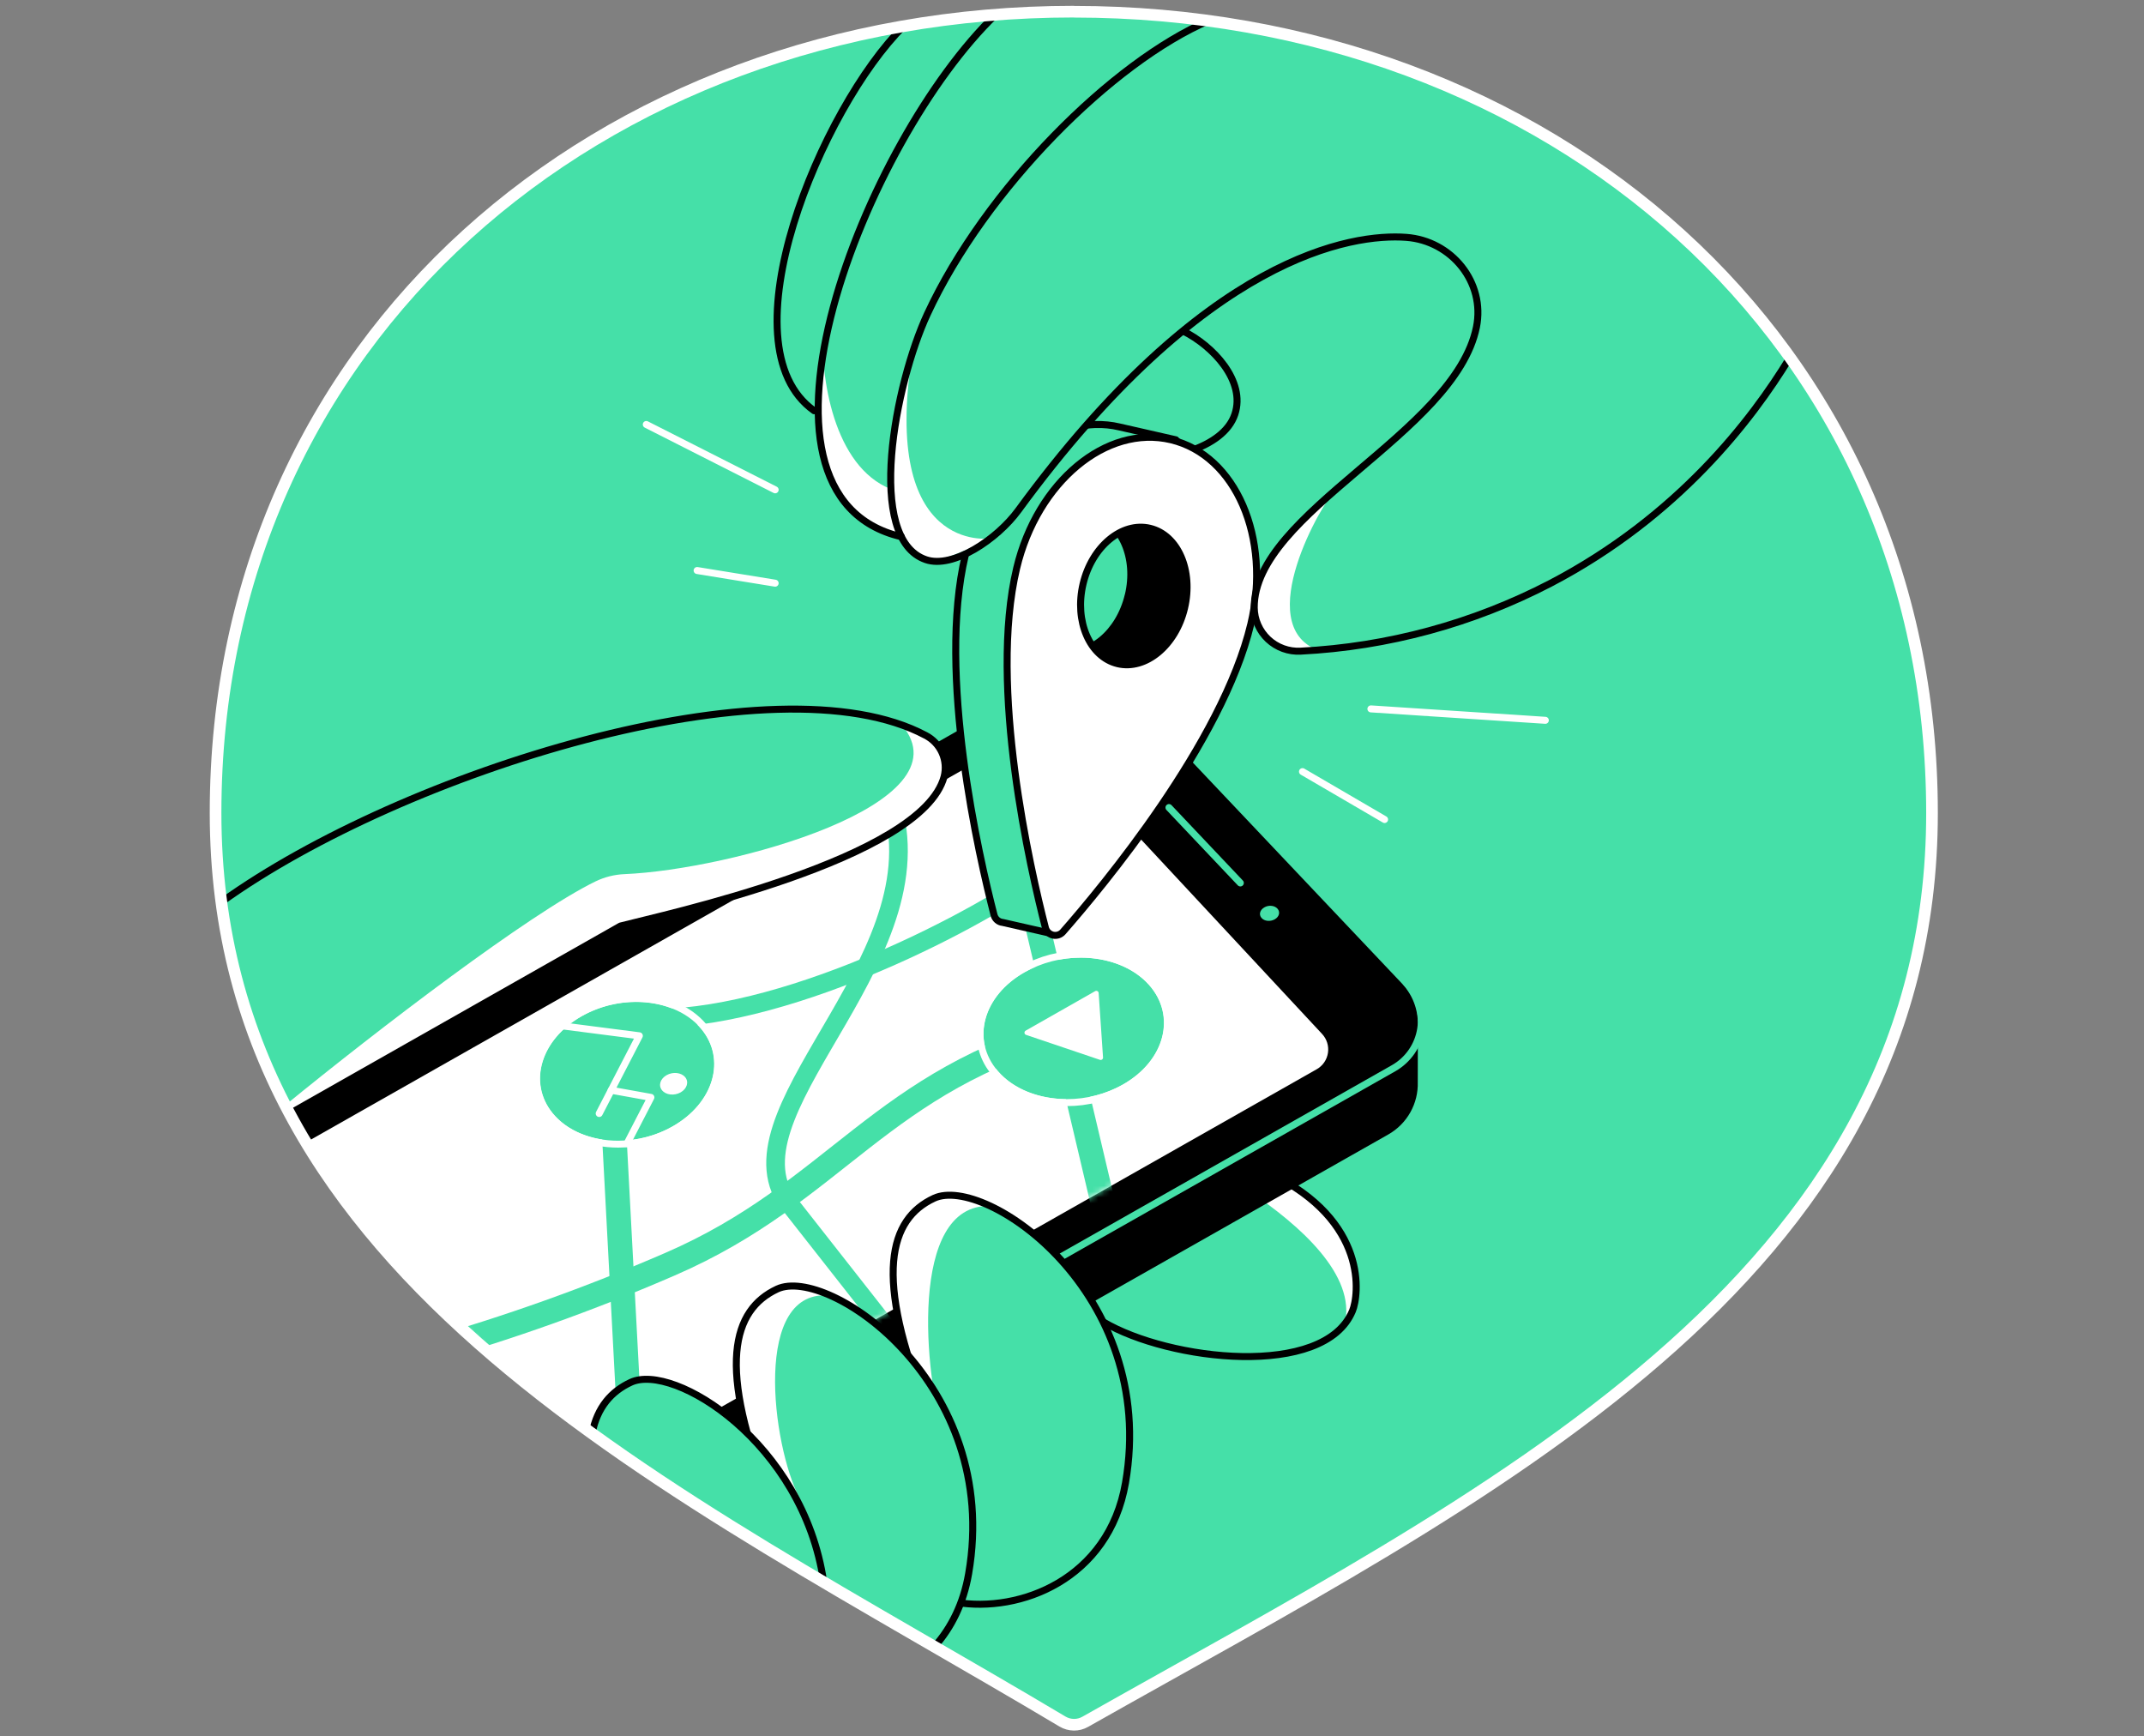 <svg width="368" height="298" viewBox="0 0 368 298" fill="none" xmlns="http://www.w3.org/2000/svg">
<rect x="0" y="0" width="368" height="298" fill="#808080" stroke="none"/>
<path d="M184.307 2C102.953 2 37 58.158 37 139.508C37 220.078 115.712 255.693 182.361 295.447C182.951 295.801 183.626 295.992 184.314 296C185.003 296.007 185.682 295.832 186.28 295.491C254.59 256.839 331.614 220.085 331.614 139.525C331.614 58.172 265.66 2.014 184.307 2.014" fill="#45E0A8"/>
<path d="M184.307 2C102.953 2 37 58.158 37 139.508C37 220.078 115.712 255.693 182.361 295.447C182.951 295.801 183.626 295.992 184.314 296C185.003 296.007 185.682 295.832 186.28 295.491C254.59 256.839 331.614 220.085 331.614 139.525C331.614 58.172 265.66 2.014 184.307 2.014" stroke="white" stroke-width="1.2" stroke-miterlimit="10"/>
<path d="M217.907 201.335L214.432 204.441C223.02 210.205 232.829 218.82 230.815 227.198C231.361 226.52 231.809 225.768 232.144 224.964C233.216 222.377 235.009 209.571 217.907 201.335Z" fill="white"/>
<path d="M189.349 226.853C200.646 233.559 227.323 236.658 232.144 224.964C233.216 222.377 235.009 209.571 217.904 201.335" stroke="black" stroke-width="1.2" stroke-linecap="round" stroke-linejoin="round"/>
<path d="M114 254.173L71 220L50 190.966L180.753 116.818C182.584 115.78 184.71 115.385 186.792 115.697C188.873 116.008 190.791 117.009 192.237 118.537L240.19 169.193C241.172 170.23 241.905 171.477 242.334 172.84C242.762 174.203 242.875 175.645 242.664 177.058C242.453 178.471 241.924 179.817 241.115 180.995C240.307 182.173 239.242 183.151 238 183.857L114 254.173Z" fill="black" stroke="black" stroke-width="1.2" stroke-linecap="round" stroke-linejoin="round"/>
<path d="M242.767 175.448L236.664 175.787L192.247 128.855C190.8 127.327 188.883 126.328 186.801 126.017C184.72 125.706 182.594 126.101 180.764 127.139L54.5 198.731L62.5 209.5L77 225.5L96 242L122.5 259.667L238 194.171C239.486 193.327 240.714 192.094 241.55 190.604C242.387 189.113 242.801 187.423 242.747 185.715L242.767 175.448Z" fill="black" stroke="black" stroke-width="1.2" stroke-linecap="round" stroke-linejoin="round"/>
<path d="M108 250.427L84.5 232.5L67.5 216.5L52.62 196L175.315 126.417C176.079 125.984 176.967 125.821 177.835 125.955C178.703 126.088 179.5 126.51 180.099 127.153L226.93 177.452C227.331 177.883 227.63 178.4 227.804 178.964C227.977 179.527 228.021 180.123 227.931 180.706C227.841 181.288 227.621 181.843 227.286 182.329C226.951 182.814 226.51 183.217 225.997 183.507L108 250.427Z" fill="white"/>
<mask id="mask0_2775:707" style="mask-type:alpha" maskUnits="userSpaceOnUse" x="52" y="125" width="176" height="126">
<path d="M85.5 234L67.5 215.5L52.62 196L175.315 126.417C176.079 125.984 176.966 125.821 177.835 125.955C178.703 126.088 179.5 126.51 180.099 127.153L226.929 177.452C227.331 177.883 227.63 178.4 227.804 178.964C227.977 179.527 228.021 180.123 227.931 180.706C227.841 181.288 227.62 181.843 227.286 182.329C226.951 182.814 226.51 183.217 225.997 183.507L108 250.427L85.5 234Z" fill="white"/>
</mask>
<g mask="url(#mask0_2775:707)">
<path d="M115.434 193.32C108.358 197.341 99.108 196.3 94.829 191.045C90.55 185.789 92.836 178.371 99.841 174.401C106.846 170.43 116.01 171.39 120.347 176.574C124.683 181.758 122.524 189.299 115.434 193.32Z" fill="#45E0A8"/>
<path d="M116.834 187.468C115.732 188.095 114.295 187.932 113.63 187.112C112.965 186.291 113.318 185.142 114.41 184.521C115.502 183.901 116.926 184.053 117.6 184.86C118.275 185.667 117.929 186.844 116.834 187.468Z" fill="white"/>
<path d="M170.293 125.909L189.365 206.74" stroke="#45E0A8" stroke-width="4.2" stroke-miterlimit="10"/>
<path d="M184.306 176.486C151.052 185.342 143.62 204.553 114.986 216.966C101.251 222.923 87.134 227.959 72.73 232.04" stroke="#45E0A8" stroke-width="4.2" stroke-miterlimit="10"/>
<path d="M152.395 136.09C162.759 163.14 125.08 189.38 134.709 205.597L152.001 227.612" stroke="#45E0A8" stroke-width="3.2" stroke-miterlimit="10"/>
<path d="M104.848 183.853L108.497 252.699" stroke="#45E0A8" stroke-width="4.2" stroke-miterlimit="10"/>
<path d="M176.339 151.531C163.963 159.936 131.051 176.54 108.5 174.617" stroke="#45E0A8" stroke-width="3.2" stroke-miterlimit="10"/>
<path d="M96.558 176.065L109.738 177.764L102.848 191.099" stroke="white" stroke-width="1.2" stroke-linecap="round" stroke-linejoin="round"/>
<path d="M104.909 187.108L111.721 188.336L107.635 196.246" stroke="white" stroke-width="1.2" stroke-linecap="round" stroke-linejoin="round"/>
<path d="M109.175 171.935C113.62 171.935 117.81 173.522 120.364 176.557C124.727 181.782 122.54 189.299 115.451 193.32C112.6 194.924 109.384 195.768 106.113 195.771C101.604 195.771 97.365 194.134 94.846 191.024C90.601 185.789 92.852 178.35 99.857 174.38C102.707 172.777 105.922 171.934 109.192 171.932L109.175 171.935ZM109.192 170.745C105.716 170.743 102.298 171.639 99.271 173.346C95.202 175.658 92.435 179.205 91.706 183.077C91.412 184.6 91.458 186.169 91.841 187.672C92.224 189.175 92.936 190.575 93.924 191.77C96.596 195.066 101.044 196.954 106.13 196.954C109.606 196.956 113.024 196.059 116.051 194.351C120.163 192.018 122.927 188.444 123.635 184.545C123.916 182.999 123.847 181.41 123.433 179.894C123.019 178.379 122.27 176.975 121.242 175.787C118.56 172.58 114.159 170.739 109.164 170.739L109.192 170.745Z" fill="white"/>
<path d="M192.732 186.135C185.503 190.234 175.874 189.187 171.249 183.796C166.625 178.405 168.744 170.878 175.881 166.843C183.018 162.808 192.573 163.774 197.242 169.06C201.91 174.346 199.957 182.036 192.732 186.135Z" fill="#45E0A8"/>
<path d="M185.493 164.341C190.108 164.341 194.516 165.958 197.255 169.05C201.968 174.37 199.968 182.036 192.732 186.135C189.795 187.779 186.483 188.638 183.117 188.631C178.434 188.631 173.962 186.963 171.25 183.796C166.659 178.459 168.744 170.878 175.881 166.843C178.819 165.202 182.129 164.343 185.493 164.351V164.341ZM185.493 163.164C181.922 163.151 178.409 164.064 175.295 165.812C171.199 168.131 168.463 171.695 167.788 175.58C167.51 177.177 167.596 178.815 168.04 180.373C168.484 181.931 169.274 183.369 170.351 184.579C173.22 187.915 177.871 189.828 183.117 189.828C186.688 189.839 190.202 188.926 193.315 187.176C197.445 184.837 200.188 181.246 200.839 177.344C201.104 175.727 200.998 174.072 200.528 172.502C200.058 170.933 199.237 169.492 198.127 168.287C195.248 165.039 190.64 163.178 185.476 163.178L185.493 163.164Z" fill="white"/>
<path d="M189.328 181.497L188.575 170.42C188.571 170.352 188.549 170.287 188.513 170.23C188.476 170.173 188.426 170.126 188.366 170.094C188.306 170.062 188.239 170.045 188.172 170.046C188.104 170.046 188.037 170.064 187.978 170.098L176.047 176.879C175.979 176.916 175.923 176.972 175.887 177.041C175.85 177.109 175.835 177.187 175.842 177.264C175.849 177.341 175.879 177.415 175.927 177.475C175.976 177.536 176.041 177.581 176.115 177.605L188.799 181.89C188.86 181.91 188.926 181.915 188.989 181.905C189.053 181.895 189.113 181.869 189.165 181.831C189.217 181.792 189.259 181.742 189.287 181.684C189.315 181.626 189.329 181.562 189.328 181.497V181.497Z" fill="white"/>
</g>
<path d="M241.387 168.667C242.369 169.705 243.102 170.952 243.53 172.315C243.958 173.678 244.071 175.12 243.86 176.533C243.648 177.946 243.118 179.292 242.31 180.47C241.502 181.648 240.436 182.626 239.193 183.331L114 254.324" stroke="#45E0A8" stroke-width="1.2" stroke-linecap="round" stroke-linejoin="round"/>
<path d="M200.643 138.593L212.893 151.531" stroke="#45E0A8" stroke-width="1.2" stroke-linecap="round" stroke-linejoin="round"/>
<path d="M218.802 157.773C218.036 158.207 217.012 158.112 216.521 157.526C216.029 156.939 216.256 156.169 217.012 155.725C217.768 155.281 218.786 155.386 219.281 155.959C219.776 156.532 219.569 157.339 218.802 157.773Z" fill="#45E0A8"/>
<path d="M141.196 59.334C138.51 75.118 141.372 88.995 154.71 92.115C155.439 90.836 156.168 86.093 156.901 84.815C145.261 84.062 141.44 69.744 141.196 59.334Z" fill="white"/>
<path d="M203.026 56.795C208.17 59.321 213.876 65.37 211.95 71.11C209.963 77.043 199.856 79.288 194.095 78.468" stroke="black" stroke-width="1.2" stroke-linecap="round" stroke-linejoin="round"/>
<path d="M206.874 81.258L201.826 75.477L192.173 73.28C181.076 70.635 169.215 80.492 165.686 95.295C160.82 115.693 168.059 147.106 170.619 157.031C170.707 157.372 170.898 157.679 171.166 157.908C171.434 158.138 171.766 158.279 172.118 158.312V158.312L181.364 160.414L188.145 139.369C195.533 128.991 203.162 116.249 205.874 104.867C207.454 98.241 207.095 91.752 205.227 86.361L206.874 81.258ZM193.651 102.164C192.122 108.583 186.982 112.855 182.171 111.709C177.36 110.563 174.712 104.429 176.23 98.011C177.749 91.593 182.903 87.32 187.711 88.466C192.519 89.612 195.194 95.746 193.661 102.164H193.651Z" fill="#45E0A8" stroke="black" stroke-width="1.2" stroke-linecap="round" stroke-linejoin="round"/>
<path d="M206.43 91.165L200.646 84.815H193.39L186.873 88.31C187.159 88.34 187.442 88.387 187.721 88.453C192.532 89.602 195.18 95.732 193.661 102.151C192.169 108.41 187.246 112.614 182.54 111.756V114.079L191.427 117.808L202.005 115.92C203.628 112.372 204.919 108.682 205.864 104.897C206.964 100.403 207.157 95.734 206.43 91.165V91.165Z" fill="black"/>
<path d="M200.995 75.477C189.898 72.829 178.038 82.686 174.508 97.492C169.643 117.89 176.881 149.303 179.441 159.228C179.521 159.534 179.682 159.812 179.907 160.034C180.133 160.255 180.415 160.41 180.722 160.484C181.03 160.557 181.351 160.545 181.653 160.449C181.954 160.353 182.223 160.177 182.432 159.94C189.189 152.236 209.831 127.475 214.697 107.077C218.213 92.271 212.11 78.139 200.995 75.477ZM191.841 113.906C187.029 112.756 184.381 106.626 185.9 100.208C187.419 93.79 192.573 89.517 197.384 90.663C202.195 91.809 204.844 97.943 203.321 104.361C201.799 110.78 196.642 115.052 191.831 113.906H191.841Z" fill="white" stroke="black" stroke-width="1.2" stroke-linecap="round" stroke-linejoin="round"/>
<path d="M209.878 6.876C193.197 11.446 170.104 30.331 159.166 53.913C153.636 65.834 148.448 92.494 158.928 96.051C163.594 97.638 171.168 92.528 174.779 87.591C206.824 43.779 232.117 40.052 241.37 40.734C249.168 41.31 254.98 48.485 253.417 56.151C249.721 74.304 215.212 87.948 215.28 104.277C215.289 105.297 215.504 106.304 215.913 107.239C216.323 108.173 216.917 109.015 217.66 109.714C218.403 110.412 219.28 110.953 220.238 111.304C221.196 111.654 222.215 111.807 223.234 111.753C238.201 110.992 252.83 107.021 266.128 100.11C288.087 88.647 300.751 71.954 307.13 61.5" fill="#45E0A8"/>
<path d="M156.602 60.603C151.856 76.898 150.116 92.45 158.928 96.051C161.302 97.028 169.91 92.41 169.91 92.41C169.91 92.41 151.113 95.159 156.602 60.603Z" fill="white"/>
<path d="M229.249 84.062C221.657 90.687 215.249 97.231 215.28 104.277C215.289 105.297 215.504 106.304 215.913 107.239C216.323 108.173 216.917 109.015 217.66 109.714C218.403 110.412 219.28 110.953 220.238 111.304C221.196 111.654 222.215 111.807 223.234 111.753C224.163 111.705 225.133 111.641 226.143 111.56C214.822 107.169 226.997 86.086 229.249 84.062Z" fill="white"/>
<path d="M207.5 3.548C191.073 10.564 169.184 32.314 159.166 53.913C153.636 65.834 148.448 92.494 158.928 96.051C163.594 97.638 171.168 92.528 174.779 87.591C206.824 43.779 232.117 40.052 241.37 40.734C249.168 41.31 254.98 48.485 253.417 56.151C249.721 74.304 215.212 87.948 215.28 104.277C215.289 105.297 215.504 106.304 215.913 107.239C216.323 108.173 216.917 109.015 217.66 109.714C218.403 110.412 219.28 110.953 220.238 111.304C221.196 111.654 222.215 111.807 223.234 111.753C238.201 110.992 252.83 107.021 266.128 100.11C288.087 88.647 300.751 71.954 307.13 61.5" stroke="black" stroke-width="1.2" stroke-linecap="round" stroke-linejoin="round"/>
<path d="M170.915 2.5C148.6 23.948 124.305 85.004 154.711 92.115" stroke="black" stroke-width="1.2" stroke-linecap="round" stroke-linejoin="round"/>
<path d="M155.1 4.5C141.08 18.381 123.838 59.25 139.745 70.49" stroke="black" stroke-width="1.2" stroke-linecap="round" stroke-linejoin="round"/>
<path d="M119.655 97.912L133.048 100.086" stroke="white" stroke-width="1.2" stroke-linecap="round" stroke-linejoin="round"/>
<path d="M110.931 72.849L133.048 84.062" stroke="white" stroke-width="1.2" stroke-linecap="round" stroke-linejoin="round"/>
<path d="M223.563 132.425L237.651 140.644" stroke="white" stroke-width="1.2" stroke-linecap="round" stroke-linejoin="round"/>
<path d="M265.243 123.62L235.304 121.66" stroke="white" stroke-width="1.2" stroke-linecap="round" stroke-linejoin="round"/>
<path d="M41.5 172.5C39.434 166 39.435 164 38 154.815C69.178 132.405 133.115 112.476 158.878 126.21C160.127 126.856 161.121 127.906 161.697 129.189C162.273 130.472 162.398 131.913 162.051 133.276C158.247 147.54 113.491 157.081 106.507 158.922L49 190.5" fill="#45E0A8"/>
<path d="M106.507 158.922C113.491 157.081 158.247 147.54 162.051 133.276C162.398 131.913 162.274 130.473 161.697 129.189C161.121 127.906 160.127 126.856 158.878 126.21C157.566 125.521 156.206 124.927 154.809 124.434C166.303 138.06 125.311 149.263 107.182 150.019C105.457 150.091 103.765 150.517 102.211 151.27C90.841 156.807 64.857 176.686 49 189.642L49.932 191L106.507 158.922Z" fill="white"/>
<path d="M38 154.815C69.178 132.405 133.115 112.476 158.878 126.21C160.127 126.856 161.121 127.906 161.697 129.189C162.273 130.472 162.398 131.913 162.051 133.276C158.247 147.54 113.491 157.081 106.507 158.922L49.941 191" stroke="black" stroke-width="1.2" stroke-linecap="round" stroke-linejoin="round"/>
<path d="M159.308 242.242C149.814 218.864 152.663 209.198 160.325 205.641C169.063 201.572 198.835 221.818 193.183 254.489C190.315 271.059 175.027 276.867 164.024 274.982" fill="#45E0A8"/>
<path d="M169.934 206.98C167.171 206.099 161.987 204.895 160.339 205.662C152.663 209.218 149.801 218.885 159.322 242.263L159.498 243.477C159.505 243.522 159.521 243.565 159.546 243.603C159.571 243.641 159.604 243.673 159.643 243.697C159.682 243.721 159.725 243.736 159.771 243.741C159.816 243.747 159.862 243.742 159.905 243.727L161.939 245.992C158.796 236.658 155.758 206.509 169.934 206.98Z" fill="white"/>
<path d="M159.308 242.242C149.814 218.864 152.663 209.198 160.325 205.641C169.063 201.572 198.835 221.818 193.183 254.489C190.315 271.059 175.027 276.867 164.024 274.982" stroke="black" stroke-width="1.2" stroke-linecap="round" stroke-linejoin="round"/>
<path d="M132.387 257.839C122.893 234.444 125.745 224.794 133.404 221.221C142.142 217.172 171.911 237.401 166.259 270.072C165.367 275.225 163.274 279.336 160.483 282.5" fill="#45E0A8"/>
<path d="M142.657 222.38C138.86 220.685 135.537 220.238 133.421 221.221C126.301 224.52 123.334 233.088 130.498 252.906C132.292 253.469 135.452 256.568 137.246 257.13C132.492 248.135 129.017 220.702 142.657 222.38Z" fill="white"/>
<path d="M132.387 257.839C122.893 234.444 125.745 224.794 133.404 221.221C142.142 217.172 171.911 237.401 166.259 270.072C165.369 275.214 163.283 279.319 160.5 282.48" stroke="black" stroke-width="1.2" stroke-linecap="round" stroke-linejoin="round"/>
<path d="M101.627 246C102.514 241.495 104.94 238.782 108.28 237.231C115.632 233.809 137.864 247.59 141.376 271.5" fill="#45E0A8"/>
<path d="M141.376 271.5C137.864 247.59 115.632 233.809 108.28 237.231C104.94 238.782 102.514 241.495 101.627 246" stroke="black" stroke-width="1.2" stroke-linecap="round" stroke-linejoin="round"/>
<path d="M184.307 2C102.953 2 37 58.158 37 139.508C37 220.078 115.712 255.693 182.361 295.447C182.951 295.801 183.626 295.992 184.314 296C185.003 296.008 185.682 295.832 186.28 295.491C254.59 256.839 331.614 220.085 331.614 139.525C331.614 58.172 265.66 2.014 184.307 2.014" stroke="white" stroke-width="2" stroke-miterlimit="10"/>
</svg>
